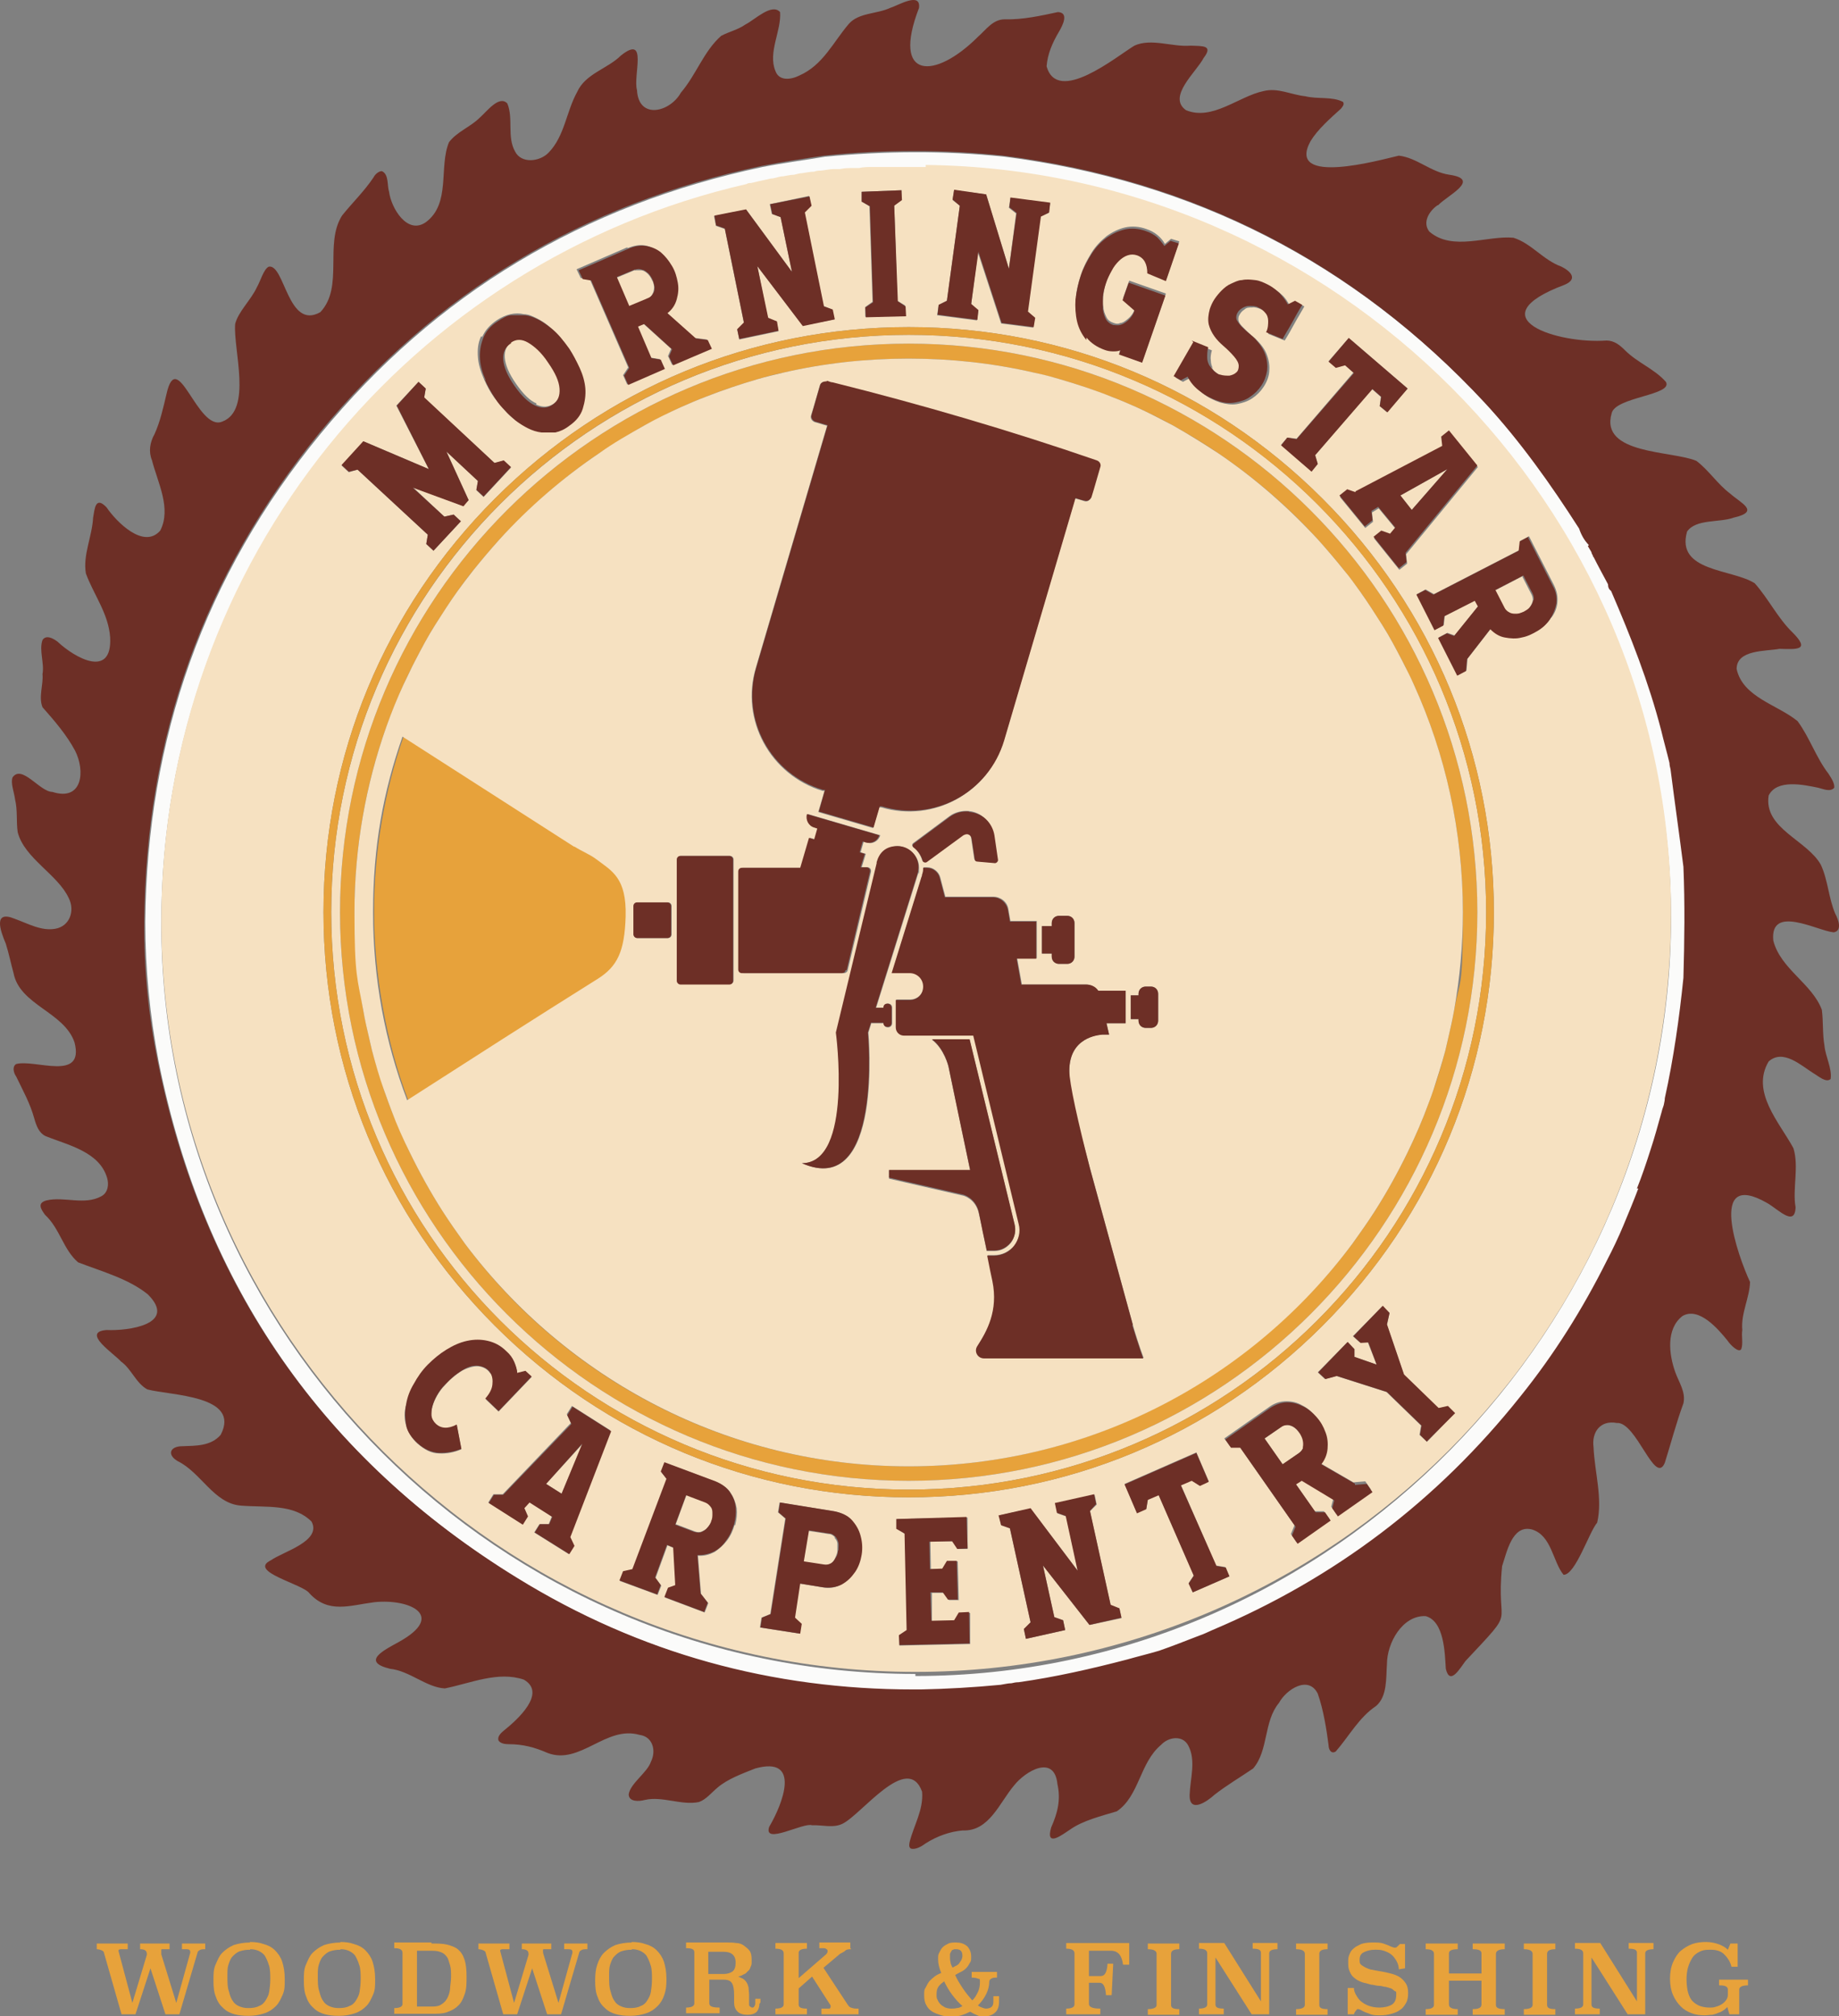 <svg xmlns="http://www.w3.org/2000/svg" version="1.1" viewBox="37.47 14.56 356.05 390.44">
  <rect x="37.47" y="14.56" width="356.05" height="390.44" fill="#808080" stroke="none"/>
  <defs>
    <style>
      .cls-1 {
        fill: #6d2f26;
      }

      .cls-2 {
        fill: #fbfbfa;
      }

      .cls-3 {
        fill: #e7a23b;
      }

      .cls-4 {
        fill: #f6e1c1;
      }
    </style>
  </defs>
  <!-- Generator: Adobe Illustrator 28.7.2, SVG Export Plug-In . SVG Version: 1.2.0 Build 154)  -->
  <g>
    <g id="Layer_1">
      <g>
        <g id="Layer_1-2" data-name="Layer_1">
          <g>
            <path class="cls-3" d="M77.2,392c-.5,0-.8,0-1.1.2-.2.1-.4.3-.4.5l-3.5,11.9h-2.7l-2.9-8.9-2.9,8.9h-2.7l-3.4-11.9c0-.2-.2-.4-.5-.5-.2-.1-.6-.2-.9-.2v-1.1h6v1.1h-1.3c-.3,0-.5.1-.5.3l2.7,10.1,2.8-9.3v-.2h0c0-.6-.4-.9-1.3-.9v-1.1h5.7v1.1h-1.3c-.2,0-.3,0-.3.1v.3c0,0,0,.4,0,.6l2.9,9.4,2.7-9.7v-.2c0-.3-.2-.5-.7-.5h-.9v-1.1h4.5v1.1h0Z"/>
            <path class="cls-3" d="M85.8,390.6c1,0,1.9.1,2.7.4.8.2,1.6.6,2.2,1.2s1.1,1.3,1.4,2.2.5,2,.5,3.4,0,2.1-.4,3-.7,1.6-1.3,2.2-1.3,1.1-2.2,1.4c-.9.3-1.9.5-3.1.5s-1.9-.1-2.7-.3c-.8-.2-1.6-.6-2.2-1.2-.6-.5-1.1-1.2-1.4-2.1-.4-.9-.5-1.9-.5-3.2s0-2.2.4-3.1.7-1.7,1.3-2.3c.6-.6,1.3-1.1,2.2-1.5.9-.3,2-.5,3.2-.5h0ZM85.9,392.1c-.8,0-1.4.1-2,.3-.6.2-1,.6-1.4,1s-.6,1-.8,1.6-.2,1.3-.2,2.1c0,1.2,0,2.3.3,3.1.2.8.4,1.4.8,1.9.3.5.8.8,1.3,1s1,.3,1.7.3,1.5-.1,2-.4c.6-.2,1-.6,1.3-1.1s.6-1,.7-1.7.2-1.5.2-2.4,0-2.1-.3-2.8c-.2-.7-.5-1.3-.8-1.8-.3-.4-.8-.7-1.2-.9-.5-.2-1-.3-1.6-.3h0Z"/>
            <path class="cls-3" d="M103.3,390.6c1,0,1.9.1,2.7.4.8.2,1.6.6,2.2,1.2s1.1,1.3,1.4,2.2.5,2,.5,3.4,0,2.1-.4,3-.7,1.6-1.3,2.2-1.3,1.1-2.2,1.4c-.9.3-1.9.5-3.1.5s-1.9-.1-2.7-.3c-.8-.2-1.6-.6-2.2-1.2-.6-.5-1.1-1.2-1.4-2.1-.4-.9-.5-1.9-.5-3.2s0-2.2.4-3.1.7-1.7,1.3-2.3c.6-.6,1.3-1.1,2.2-1.5.9-.3,2-.5,3.2-.5h0ZM103.4,392.1c-.8,0-1.4.1-2,.3-.6.2-1,.6-1.4,1s-.6,1-.8,1.6-.2,1.3-.2,2.1c0,1.2,0,2.3.3,3.1.2.8.4,1.4.8,1.9.3.5.8.8,1.3,1s1,.3,1.7.3,1.5-.1,2-.4c.6-.2,1-.6,1.3-1.1s.6-1,.7-1.7.2-1.5.2-2.4,0-2.1-.3-2.8c-.2-.7-.5-1.3-.8-1.8-.3-.4-.8-.7-1.2-.9-.5-.2-1-.3-1.6-.3h0Z"/>
            <path class="cls-3" d="M121,390.9c1.1,0,2.1,0,3,.2.8.2,1.6.5,2.1.9.6.5,1,1.1,1.3,2s.4,2,.4,3.3,0,2.5-.4,3.5c-.3.9-.7,1.7-1.3,2.2-.6.6-1.3.9-2.1,1.2s-1.8.3-3,.3h-7.2v-1.1c1.1,0,1.6-.3,1.6-.8v-9.9c0-.6-.5-.9-1.6-.9v-1.1h7.2v.2ZM118.2,392.3v10.8h3c.7,0,1.3-.1,1.7-.4.5-.3.8-.6,1.1-1.1.3-.5.5-1.1.6-1.8,0-.7.2-1.5.2-2.4s0-1.7-.2-2.3-.3-1.2-.6-1.6-.6-.7-1.1-.9c-.5-.2-1-.3-1.7-.3h-3Z"/>
            <path class="cls-3" d="M151.1,392c-.5,0-.8,0-1.1.2-.2.1-.4.3-.4.5l-3.5,11.9h-2.7l-2.9-8.9-2.9,8.9h-2.7l-3.4-11.9c0-.2-.2-.4-.5-.5-.2-.1-.6-.2-.9-.2v-1.1h6v1.1h-1.3c-.3,0-.5.1-.5.3l2.7,10.1,2.8-9.3v-.2h0c0-.6-.4-.9-1.3-.9v-1.1h5.7v1.1h-1.3c-.2,0-.3,0-.3.1v.3c0,0,0,.4.1.6l2.9,9.4,2.7-9.7v-.2c0-.3-.2-.5-.7-.5h-.9v-1.1h4.5v1.1h-.1Z"/>
            <path class="cls-3" d="M159.7,390.6c1,0,1.9.1,2.7.4.8.2,1.6.6,2.2,1.2.6.6,1.1,1.3,1.4,2.2s.5,2,.5,3.4-.1,2.1-.4,3c-.3.9-.7,1.6-1.3,2.2s-1.3,1.1-2.2,1.4-1.9.5-3.1.5-1.9-.1-2.7-.3c-.8-.2-1.6-.6-2.2-1.2-.6-.5-1.1-1.2-1.4-2.1-.4-.9-.5-1.9-.5-3.2s.1-2.2.4-3.1.7-1.7,1.3-2.3c.6-.6,1.3-1.1,2.2-1.5.9-.3,2-.5,3.2-.5h0ZM159.8,392.1c-.8,0-1.4.1-2,.3-.6.2-1,.6-1.4,1s-.6,1-.8,1.6-.2,1.3-.2,2.1c0,1.2,0,2.3.3,3.1.2.8.4,1.4.8,1.9.3.5.8.8,1.3,1s1,.3,1.7.3,1.5-.1,2-.4c.6-.2,1-.6,1.3-1.1s.6-1,.7-1.7c.1-.7.2-1.5.2-2.4s0-2.1-.3-2.8c-.2-.7-.5-1.3-.8-1.8-.3-.4-.8-.7-1.2-.9-.5-.2-1-.3-1.6-.3h0Z"/>
            <path class="cls-3" d="M184.5,402.6c0,.6-.2,1.1-.5,1.5-.4.4-1,.6-1.8.6s-1.6-.2-2-.7c-.4-.4-.6-1-.6-1.7v-1.4c0-1-.1-1.8-.4-2.3-.3-.5-.8-.7-1.6-.7h-2.8v4.6c0,.6.7.8,2,.8v1.1h-6.5v-1.1c1.1,0,1.6-.3,1.6-.8v-9.9c0-.6-.5-.8-1.6-.8v-1.1h7.9c.6,0,1.2,0,1.8.1.6,0,1.1.2,1.5.5s.8.6,1.1,1,.4,1,.4,1.8,0,.9-.2,1.3c-.1.4-.3.7-.6.9-.2.3-.5.5-.8.6-.3.2-.6.3-1,.4.3.1.6.3.9.4.3.2.5.4.7.7.2.3.3.6.4,1,0,.4.1.9.1,1.4v1.7c0,.3,0,.5.2.6.1.1.3.2.4.2s.3,0,.4-.2.2-.3.2-.6v-.9h1v.7l-.2.3ZM174.6,392.4v4.4h3c.7,0,1.3-.2,1.7-.5s.6-.9.6-1.7c0-1.4-.8-2.1-2.3-2.1h-3Z"/>
            <path class="cls-3" d="M202.3,392c-.5,0-.9,0-1.2.3s-.7.4-1,.6l-3.2,2.7,4.6,7c.2.3.4.6.7.7s.6.2,1,.2h.5v1.1h-7.2v-1.1h1.3c.2,0,.4,0,.4-.1,0,0,.1-.2.1-.3s0-.3-.2-.5l-3.4-5.3-2.6,2.3v3.1c0,.6.5.8,1.6.8v1.1h-6.1v-1.1c1.1,0,1.6-.3,1.6-.8v-9.9c0-.6-.5-.9-1.6-.9v-1.1h6.1v1.1c-1.1,0-1.6.3-1.6.8v4.9l5.3-4.6c.2-.2.3-.4.3-.6s0-.3-.2-.4c-.1-.1-.3-.2-.6-.2h-.8v-1.1h6v1.1l.2.2Z"/>
            <path class="cls-3" d="M230.6,397.5c-.6,0-.9,0-1.2.2-.2.1-.4.3-.4.6,0,.8-.2,1.6-.6,2.4-.4.8-.9,1.5-1.6,2.2.3.2.5.3.8.4s.5.2.8.2.8-.1,1-.3c.3-.2.4-.6.4-1.1v-1h1.1v1c0,.9-.2,1.6-.7,2.1s-1.2.8-2.1.8-1,0-1.4-.2c-.5-.2-.9-.4-1.4-.7-.6.3-1.1.5-1.7.7-.6.2-1.3.2-1.9.2s-1.4,0-2-.2-1.2-.4-1.7-.7c-.5-.3-.9-.7-1.2-1.3-.3-.5-.4-1.1-.4-1.9s0-1.1.3-1.5c.2-.4.4-.8.7-1.2.3-.3.6-.6,1-.9s.8-.5,1.3-.7c-.4-1-.6-1.8-.6-2.6s0-.9.2-1.3.4-.8.7-1.1c.3-.3.7-.5,1.1-.7.4-.2,1-.2,1.5-.2.8,0,1.5.2,2.1.7.5.5.8,1.2.8,2s0,.9-.3,1.3c-.2.4-.4.7-.7,1s-.6.5-1,.7-.8.4-1.1.6c.4.9.9,1.7,1.5,2.6s1.2,1.6,1.8,2.3c.5-.4.8-1,1.1-1.6s.4-1.3.4-2-.1-.5-.4-.6c-.2-.1-.6-.2-1.2-.2v-1.1h4.9v1.1h0ZM220.3,398.2c-.4.3-.8.6-1.1,1s-.4.9-.4,1.5,0,.8.2,1.1c.1.3.3.6.6.9s.6.4.9.6c.3.1.7.2,1.1.2s.7,0,1.1-.1c.4,0,.8-.2,1.1-.4-.7-.6-1.4-1.4-2-2.2-.6-.8-1.1-1.7-1.5-2.5h0ZM221.8,395.6c.3-.1.5-.3.8-.4.2-.1.5-.3.6-.5s.3-.4.4-.6.2-.5.2-.8c0-.5-.1-.8-.3-1s-.5-.3-.9-.3-.4,0-.6.1c-.2,0-.3.2-.4.4s-.2.3-.2.5v.6c0,.3,0,.6.1.9,0,.3.2.7.4,1.1h-.1Z"/>
            <path class="cls-3" d="M256,395h-1.1c-.2-1.8-1-2.7-2.3-2.7h-4.3v4.9h2.3c.8,0,1.2-.8,1.3-2.4h1.1l-.3,6.1h-1.1c-.1-1.6-.5-2.4-1.2-2.4h-2.1v4.1c0,.6.7.9,2.2.9v1.1h-6.6v-1.1c1.1,0,1.6-.3,1.6-.8v-9.9c0-.6-.5-.9-1.6-.9v-1.1h12.2v4.2h0Z"/>
            <path class="cls-3" d="M265.8,392c-1.1,0-1.6.3-1.6.9v9.9c0,.6.5.8,1.6.8v1.1h-6.1v-1.1c1.1,0,1.7-.3,1.7-.8v-9.9c0-.6-.6-.9-1.7-.9v-1.1h6.1v1.1Z"/>
            <path class="cls-3" d="M284.8,392c-1.1,0-1.6.3-1.6.8v11.8h-3.4l-7-11v9.1c0,.6.5.8,1.6.8v1.1h-4.8v-1.1c1.1,0,1.6-.3,1.6-.8v-9.9c0-.6-.5-.9-1.6-.9v-1.1h4.9l7.1,11.3v-9.4c0-.6-.5-.8-1.6-.8v-1.1h4.8v1.1h0Z"/>
            <path class="cls-3" d="M294.5,392c-1.1,0-1.6.3-1.6.9v9.9c0,.6.5.8,1.6.8v1.1h-6.1v-1.1c1.1,0,1.7-.3,1.7-.8v-9.9c0-.6-.6-.9-1.7-.9v-1.1h6.1v1.1Z"/>
            <path class="cls-3" d="M309.5,395.7l-1.2.2c0-.6-.2-1.2-.5-1.7s-.6-.9-1-1.2-.8-.5-1.4-.7-1.1-.2-1.7-.2c-.9,0-1.6.2-2.2.5s-.8.8-.8,1.5.1.7.4,1c.3.2.6.4,1.1.6.4.2.9.3,1.5.4s1.2.2,1.7.3c.6.1,1.2.3,1.7.4.6.2,1.1.4,1.5.7.4.3.8.7,1.1,1.2.3.5.4,1.1.4,1.8s-.1,1.4-.4,1.9-.6,1-1.1,1.3c-.5.4-1,.6-1.7.8-.7.2-1.4.3-2.2.3s-1.5,0-2.1-.3c-.6-.2-1.1-.4-1.6-.7-.2-.1-.4-.2-.6-.2s-.2,0-.4.3c-.2.2-.3.4-.4.7h-1.2v-5.1h1.2c0,.5.2,1,.5,1.5s.6.9,1,1.2c.4.3.9.6,1.5.8.6.2,1.2.3,2,.3s1.8-.2,2.4-.6.8-1.1.8-1.9,0-.5-.3-.7-.4-.4-.7-.5c-.3-.1-.6-.2-1-.3-.4,0-.8-.2-1.2-.2s-.9-.1-1.3-.2c-.4,0-.9-.2-1.3-.3-.6-.1-1.1-.3-1.5-.5s-.8-.5-1.1-.8c-.3-.3-.5-.7-.7-1.2s-.2-1-.2-1.6,0-.9.2-1.4.4-.9.8-1.2c.4-.4.9-.6,1.5-.9.6-.2,1.3-.3,2.2-.3s1.5,0,2.1.2,1.1.4,1.5.6c.3.1.5.2.7.2s.3,0,.5-.2l.5-.5h1v4.8h0Z"/>
            <path class="cls-3" d="M328.8,392c-1.1,0-1.7.3-1.7.9v9.9c0,.6.6.8,1.7.8v1.1h-6.2v-1.1c1.2,0,1.7-.3,1.7-.9v-4.6h-6.3v4.6c0,.6.6.9,1.7.9v1.1h-6.2v-1.1c1.1,0,1.6-.3,1.6-.8v-9.9c0-.6-.5-.9-1.6-.9v-1.1h6.2v1.1c-1.2,0-1.7.3-1.7.8v3.9h6.3v-3.9c0-.6-.6-.8-1.7-.8v-1.1h6.2v1.1Z"/>
            <path class="cls-3" d="M338.6,392c-1.1,0-1.6.3-1.6.9v9.9c0,.6.5.8,1.6.8v1.1h-6.1v-1.1c1.1,0,1.7-.3,1.7-.8v-9.9c0-.6-.6-.9-1.7-.9v-1.1h6.1v1.1Z"/>
            <path class="cls-3" d="M357.6,392c-1.1,0-1.6.3-1.6.8v11.8h-3.4l-7-11v9.1c0,.6.5.8,1.6.8v1.1h-4.8v-1.1c1.1,0,1.6-.3,1.6-.8v-9.9c0-.6-.5-.9-1.6-.9v-1.1h4.9l7.1,11.3v-9.4c0-.6-.5-.8-1.6-.8v-1.1h4.8v1.1h0Z"/>
            <path class="cls-3" d="M374,395.4h-1.3c-.2-.9-.7-1.7-1.4-2.4s-1.6-.9-2.7-.9-1.5.1-2.1.4-1.1.7-1.4,1.2-.6,1.1-.8,1.8c-.2.7-.3,1.5-.3,2.3s.1,1.9.3,2.6c.2.7.5,1.3.9,1.7.4.4.9.7,1.4.9.6.2,1.2.3,1.8.3s.9,0,1.4-.2c.4-.1.8-.3,1.1-.5.3-.2.6-.5.8-.8.2-.3.3-.6.3-1v-1c0-.6-.6-.8-1.7-.8v-1.1h5.6v1.1c-1.1,0-1.7.3-1.7.8v4.8h-1.9l-.4-1.4c-.2.2-.4.4-.7.6-.3.2-.6.4-1,.5-.4.2-.8.3-1.2.4-.5,0-1,.1-1.5.1-.9,0-1.7-.1-2.5-.4s-1.5-.7-2.1-1.3c-.6-.6-1.1-1.3-1.5-2.2-.4-.9-.6-2-.6-3.2s.2-2.3.6-3.2c.4-.9.9-1.7,1.5-2.2s1.4-1,2.2-1.3c.9-.3,1.8-.4,2.7-.4s1.8.2,2.6.5c.7.3,1.2.6,1.6,1l.5-1.2h1.4v4.5h.1Z"/>
          </g>
        </g>
        <g id="Layer_2">
          <g>
            <polygon class="cls-2" points="349.1 127.6 349.1 127.6 349.1 127.6 349.1 127.6"/>
            <path class="cls-2" d="M345.2,120.1h0l.2-.2h0l-.2.2Z"/>
            <path class="cls-2" d="M363.8,182.4c-.8-6.3-1.7-12.6-2.5-18.9,0-.4-.1-.8-.2-1.2-.5-2.1-1.1-4.2-1.6-6.3-2.5-9.3-5.9-18.2-9.7-27-.5-.3-.6-.8-.6-1.3-.9-1.7-1.9-3.5-2.8-5.2h-.1v-.3c0-.2-.2-.5-.3-.7h0c-.2-.4-.5-.8-.7-1.2h0c-.9-.9-1.5-2-1.9-3.2-5.5-8.6-11.3-16.9-18.3-24.4-25.3-27.2-56.4-43.1-93.2-47.8-11.6-1.2-23.1-1.1-34.7,0-4,.7-8.1,1.2-12.1,2-34.5,7.3-63.2,24.4-85.6,51.7-22.5,27.4-33.6,59-33.9,94.5,0,9.2.9,18.2,2.6,27.1,8.7,43.4,31.9,76.9,69.6,100.1,23.8,14.6,49.5,21.6,76.7,21.6h1.4c5.1,0,10.3-.4,15.5-.9,8.4-.9,16.5-2.7,24.6-4.8,2.1-.5,4.1-1.1,6.2-1.7,2.6-1,5.1-2,7.7-2.9.9-.4,1.7-.8,2.6-1.1,23.7-10,43.6-25.1,59.6-45.2,6.6-8.2,12.1-17,16.7-26.2,1.1-2.3,2.2-4.6,3.3-7,1-2.4,2-4.8,2.9-7.2s1.8-4.9,2.6-7.4c.8-2.5,1.5-5,2.2-7.5.1-.4.3-.8.4-1.3,0-.4.1-.8.2-1.3,1.7-7.7,2.8-15.5,3.6-23.3.3-7.2.3-14.3,0-21.5l-.2-.2ZM214.7,338.7c-80.3,0-146.1-65.5-146-145.5,0-69.7,48.3-127.7,113.3-142.6.3,0,.6,0,.9-.2.9-.2,1.8-.4,2.6-.6.5,0,1-.2,1.6-.3.7,0,1.3-.3,2-.4.7,0,1.4-.2,2.1-.3.5,0,1-.2,1.5-.3.8,0,1.6-.2,2.4-.3.4,0,.8,0,1.3-.2.9,0,1.7-.2,2.6-.3.4,0,.7,0,1.1,0,.9,0,1.7-.2,2.6-.2h1.1c.8,0,1.7,0,2.5-.2h10.4c79.3.9,144.3,66,144.3,145s-65.2,146.8-146.3,146.8v-.3Z"/>
          </g>
          <path class="cls-3" d="M318.9,210.2c-.3,1.8-.7,3.5-1.1,5.2.4-1.7.8-3.5,1.1-5.2Z"/>
          <path class="cls-3" d="M303.7,249c-1.4,2.2-2.9,4.3-4.4,6.4,1.5-2.1,3-4.2,4.4-6.4Z"/>
          <path class="cls-3" d="M127.5,255.3c-1.5-2.1-3-4.2-4.4-6.4,1.4,2.2,2.9,4.3,4.4,6.4Z"/>
          <path class="cls-3" d="M123.1,249c-2.3-3.6-4.4-7.4-6.3-11.3,1.9,3.9,4,7.7,6.3,11.3Z"/>
          <path class="cls-3" d="M310,237.7c-1.9,3.9-4,7.7-6.3,11.3,2.3-3.6,4.4-7.4,6.3-11.3Z"/>
          <path class="cls-3" d="M314.1,228c-1.2,3.3-2.6,6.5-4.1,9.6,1.5-3.1,2.9-6.3,4.1-9.6Z"/>
          <path class="cls-3" d="M308.9,142.4c.8,1.5,1.5,3.1,2.3,4.7-.7-1.6-1.5-3.1-2.3-4.7Z"/>
          <path class="cls-3" d="M317.2,218c-.7,2.6-1.4,5.1-2.3,7.6.8-2.5,1.6-5,2.3-7.6Z"/>
          <path class="cls-3" d="M113.3,229.6c1,2.7,2.2,5.4,3.5,8-1.3-2.6-2.4-5.3-3.5-8h0Z"/>
          <path class="cls-3" d="M300.8,129.1c1.5,2.1,2.9,4.3,4.3,6.5-1.3-2.2-2.8-4.4-4.3-6.5Z"/>
          <path class="cls-3" d="M115.6,147c.7-1.6,1.5-3.1,2.3-4.7-.8,1.5-1.5,3.1-2.3,4.7Z"/>
          <path class="cls-3" d="M213.4,298.4c-35.2,0-66.4-16.9-85.9-43.1,19.6,26.1,50.8,43.1,85.9,43.1s66.4-16.9,85.9-43.1c-19.6,26.1-50.8,43.1-85.9,43.1Z"/>
          <path class="cls-3" d="M153.4,102.3c-7.1,4.8-13.7,10.5-19.4,16.8,5.8-6.3,12.3-12,19.4-16.8Z"/>
          <path class="cls-3" d="M103.3,191.2c0,60.7,49.4,110.1,110.1,110.1s110.1-49.4,110.1-110.1-49.4-110.1-110.1-110.1-110.1,49.4-110.1,110.1h0ZM117.9,142.4c1.2-2.3,2.4-4.6,3.8-6.8s2.8-4.4,4.3-6.5c1-1.4,2-2.8,3.1-4.1,1.6-2,3.3-4,5-5.9,5.8-6.3,12.3-12,19.4-16.8,2.9-1.9,5.8-3.7,8.8-5.4,2.3-1.2,4.6-2.4,7-3.5,1.6-.7,3.2-1.4,4.8-2,3.2-1.3,6.6-2.4,10-3.4s3.4-.9,5.1-1.3c7.8-1.8,15.9-2.7,24.2-2.7s16.4.9,24.2,2.7c1.7.4,3.4.8,5.1,1.3,3.4,1,6.7,2.1,10,3.4,1.6.6,3.2,1.3,4.8,2,2.4,1.1,4.7,2.2,7,3.5,3,1.7,6,3.4,8.8,5.4,7.1,4.8,13.7,10.5,19.4,16.8,1.7,1.9,3.4,3.9,5,5.9,1.1,1.4,2.1,2.7,3.1,4.1,1.5,2.1,2.9,4.3,4.3,6.5s2.6,4.5,3.8,6.8c.8,1.5,1.5,3.1,2.3,4.7,6.1,13.5,9.5,28.4,9.5,44.1s-.6,12.8-1.7,19c-.3,1.8-.7,3.5-1.1,5.2-.2.9-.4,1.7-.6,2.6-.7,2.6-1.4,5.1-2.3,7.6-.3.8-.6,1.7-.9,2.5-1.2,3.3-2.6,6.5-4.1,9.6-1.9,3.9-4,7.7-6.3,11.3-1.4,2.2-2.9,4.3-4.4,6.4-19.6,26.1-50.8,43.1-85.9,43.1s-66.4-16.9-85.9-43.1c-1.5-2.1-3-4.2-4.4-6.4-2.3-3.6-4.4-7.4-6.3-11.3-1.3-2.6-2.4-5.3-3.5-8-.2-.5-.4-1.1-.6-1.6-.3-.8-.6-1.6-.9-2.5-.8-2.5-1.6-5-2.3-7.6-.2-.9-.4-1.7-.6-2.6-.4-1.7-.8-3.5-1.1-5.2-1.1-6.2-1.7-12.5-1.7-19,0-12.6,2.2-24.8,6.2-36,1-2.7,2.1-5.4,3.3-8.1.7-1.6,1.5-3.1,2.3-4.7h0Z"/>
          <path class="cls-3" d="M237.6,86.7c-7.8-1.8-15.9-2.7-24.2-2.7s-16.4.9-24.2,2.7c7.8-1.8,15.9-2.7,24.2-2.7s16.4.9,24.2,2.7Z"/>
          <path class="cls-3" d="M292.8,119.1c-5.8-6.3-12.3-12-19.4-16.8,7.1,4.8,13.7,10.5,19.4,16.8Z"/>
          <path class="cls-3" d="M121.7,135.6c1.3-2.2,2.8-4.4,4.3-6.5-1.5,2.1-2.9,4.3-4.3,6.5Z"/>
          <path class="cls-3" d="M169.3,93.4c1.6-.7,3.2-1.4,4.8-2-1.6.6-3.2,1.3-4.8,2Z"/>
          <path class="cls-3" d="M125.9,129.1c1-1.4,2-2.8,3.1-4.1-1.1,1.4-2.1,2.7-3.1,4.1Z"/>
          <path class="cls-3" d="M174.1,91.4c3.2-1.3,6.6-2.4,10-3.4-3.4,1-6.7,2.1-10,3.4Z"/>
          <path class="cls-3" d="M162.3,96.9c2.3-1.2,4.6-2.4,7-3.5-2.4,1.1-4.7,2.2-7,3.5Z"/>
          <path class="cls-3" d="M297.8,125c1.1,1.4,2.1,2.7,3.1,4.1-1-1.4-2-2.8-3.1-4.1Z"/>
          <path class="cls-3" d="M237.6,86.7c1.7.4,3.4.8,5.1,1.3-1.7-.5-3.4-.9-5.1-1.3Z"/>
          <path class="cls-3" d="M257.5,93.4c2.4,1.1,4.7,2.2,7,3.5-2.3-1.2-4.6-2.4-7-3.5Z"/>
          <path class="cls-3" d="M264.5,96.9c3,1.7,6,3.4,8.8,5.4-2.9-1.9-5.8-3.7-8.8-5.4Z"/>
          <path class="cls-3" d="M252.7,91.4c1.6.6,3.2,1.3,4.8,2-1.6-.7-3.2-1.4-4.8-2Z"/>
          <path class="cls-3" d="M184,88c1.7-.5,3.4-.9,5.1-1.3-1.7.4-3.4.8-5.1,1.3Z"/>
          <path class="cls-3" d="M242.7,88c3.4,1,6.7,2.1,10,3.4-3.2-1.3-6.6-2.4-10-3.4Z"/>
          <path class="cls-3" d="M153.4,102.3c2.9-1.9,5.8-3.7,8.8-5.4-3,1.7-6,3.4-8.8,5.4Z"/>
          <path class="cls-3" d="M158.7,192c.2-7.5-2.7-8.9-5.6-11-1.4-1.1-2.9-1.6-4.3-2.5-11.1-7.1-22.1-14.2-33.2-21.3-3.7,10.7-5.7,22.1-5.7,34s2.3,25.1,6.6,36.4c12.3-7.9,24.6-15.8,36.9-23.5,3.8-2.4,5.2-5.3,5.4-12.1h0Z"/>
          <path class="cls-3" d="M112.7,228c.2.5.4,1.1.6,1.6h0c-.2-.5-.4-1.1-.6-1.6Z"/>
          <path class="cls-3" d="M108.9,215.4c-.4-1.7-.8-3.5-1.1-5.2.3,1.8.7,3.5,1.1,5.2Z"/>
          <path class="cls-3" d="M111.8,225.6c-.8-2.5-1.6-5-2.3-7.6.7,2.6,1.4,5.1,2.3,7.6Z"/>
          <g>
            <polygon class="cls-4" points="143.2 301.9 146.2 303.8 150.3 294.1 143.2 301.9"/>
            <path class="cls-4" d="M289.1,292.1c-.3-.4-.6-.8-1-1.1-.4-.3-.8-.4-1.3-.5-.5,0-.9,0-1.3.4l-3.2,2.2,3.5,5,3.2-2.2c.4-.3.7-.7.8-1.1.1-.4.1-.9,0-1.4s-.3-.9-.6-1.4h-.1Z"/>
            <path class="cls-4" d="M332.3,126.1l-5.4,2.8,1.8,3.5c.2.4.6.8,1,.9.4.2.9.2,1.3.2s.9-.2,1.4-.4.9-.5,1.2-.9c.3-.4.5-.8.6-1.2s0-.9-.2-1.3l-1.8-3.5h.1Z"/>
            <path class="cls-4" d="M199.1,312.2c-.3-.3-.7-.6-1.2-.6l-3.9-.6-1,6,3.9.6c.5,0,.9,0,1.3-.2.4-.2.7-.6.9-1s.4-.9.5-1.4v-1.5c0-.5-.3-.9-.6-1.2h.1Z"/>
            <path class="cls-4" d="M216.7,46.9h-10.4c-.8,0-1.7,0-2.5.2h-1.1c-.9,0-1.7,0-2.6.2-.4,0-.7,0-1.1,0-.9,0-1.7.2-2.6.3-.4,0-.8,0-1.3.2-.8,0-1.6.2-2.4.3-.5,0-1,.2-1.5.3-.7,0-1.4.2-2.1.3-.7,0-1.3.3-2,.4-.5,0-1,.2-1.6.3-.9.2-1.8.4-2.6.6-.3,0-.6,0-.9.2-65,14.9-113.2,72.9-113.3,142.6,0,80,65.7,145.5,146,145.5s146.2-65.3,146.3-146.8c0-79-65-144.1-144.3-145v.3ZM318.1,98.2l5.5,6.8-13.9,16.9.2,1.8-1.5,1.2-4.9-6.1,1.5-1.2,1.7.6,1-1.2-3.3-4-1.3.8.2,1.8-1.5,1.2-4.9-6,1.5-1.2,1.7.6,16.8-8.8-.2-1.8,1.5-1.2v-.2ZM298.6,80l11.4,9.8-4,4.6-1.4-1.2.2-1.8-1.7-1.5-11,12.8.5,1.7-1.2,1.4-5.9-5.1,1.2-1.4,1.8.2,11-12.8-1.7-1.5-1.7.5-1.4-1.2,4-4.6h0ZM272,85.6c.2.4.5.8.9,1.1.4.3.7.5,1.2.7.6.2,1.2.3,1.8.2.6,0,1-.3,1.3-.6.3-.3.5-.8.5-1.3s-.3-1.1-.9-1.8c-.6-.7-1.3-1.4-2-2s-1.3-1.3-1.8-1.9c-.5-.7-.9-1.4-1.1-2.3-.2-.8-.2-1.8.2-3,.2-.7.5-1.3.9-1.9s.9-1.2,1.4-1.7,1.1-.9,1.8-1.3c.7-.3,1.3-.6,2.1-.7.9-.2,1.7-.2,2.6,0s1.7.5,2.5.9,1.5,1,2.2,1.6,1.2,1.4,1.6,2.2l1.4-.7,1.4.8c-.6,1.1-1.3,2.2-1.9,3.3-.6,1.1-1.2,2.2-1.9,3.3l-3.2-1.3c.4-.8.5-1.5.4-2.2,0-.7-.3-1.2-.6-1.6-.3-.4-.8-.8-1.3-1s-1.1-.4-1.6-.3c-.6,0-1.1,0-1.5.4-.5.3-.8.7-1.1,1.3-.1.4-.1.7,0,1s.4.7.7,1c.3.3.7.7,1.1,1.1s.9.8,1.4,1.2c1.1,1.1,1.9,2.1,2.3,3.3.4,1.1.5,2.2.4,3.2s-.5,2-1.1,2.9-1.3,1.6-2.2,2.2c-.9.6-1.9.9-2.9,1.1-1.1.2-2.2,0-3.3-.3-1.2-.4-2.4-1-3.4-1.8s-1.9-1.8-2.5-2.9l-1.3.7-1.4-.8,3.8-6.6,3.2,1.3c-.2.7-.3,1.4-.2,2,0,.6.2,1.1.4,1.5l-.3-.3ZM245.8,72.1c.1-1.5.5-3,1-4.5s1.2-2.8,2-4.1,1.8-2.3,2.9-3.2c1.1-.8,2.3-1.4,3.6-1.7s2.7-.2,4.1.3c.9.3,1.6.7,2.2,1.2s1.1,1.1,1.4,1.7l1.2-1,1.6.5-2.5,7.3-3.6-1.5c0-1.9-.7-3.1-2-3.5-.6-.2-1.2-.2-1.8,0-.6.2-1.2.6-1.7,1.1s-1,1.2-1.4,1.9c-.4.8-.8,1.6-1.1,2.4-.3.9-.5,1.7-.6,2.6s-.2,1.7,0,2.4c0,.7.3,1.4.6,2s.8.9,1.4,1.1c.5.2.9.2,1.3,0,.4,0,.8-.3,1.2-.6.4-.3.7-.6,1-1s.5-.8.6-1.2l-2.3-2,1.2-3.4,7.1,2.5-4.5,13-4.5-1.6.3-.8c-.5,0-1,.2-1.5.2s-1,0-1.6-.3c-1.4-.5-2.6-1.2-3.4-2.3s-1.4-2.2-1.8-3.6c-.3-1.3-.4-2.8-.3-4.3v.4ZM219.2,73.6l1.6-.8,2.5-18.4-1.4-1.1.3-1.9,6.2.8,4.4,14.4,1.4-10.7-1.4-1.1.3-1.9,7.7,1-.3,1.9-1.6.7-2.5,18.4,1.4,1.2-.3,1.9-6.2-.8-4.5-13.8-1.3,10.1,1.4,1.2-.3,1.9-7.7-1,.3-1.9h0ZM212,51.4v1.9l-1.4,1,.6,18.5,1.5.9v1.9l-7.7.3v-1.9l1.4-1-.6-18.5-1.5-.9v-1.9s7.7-.3,7.7-.3ZM181.9,55.1l8.9,12.1-2.2-10.6-1.7-.6-.4-1.9,7.6-1.6.4,1.9-1.3,1.2,3.7,18.2,1.7.7.4,1.9-6.1,1.2-8.8-11.5,2,10,1.7.7.4,1.9-7.6,1.6-.4-1.9,1.3-1.3-3.7-18.2-1.7-.6-.4-1.9,6.1-1.2h.1ZM159,62.6c1.2-.5,2.4-.7,3.4-.5,1.1.2,2,.7,2.9,1.3.8.7,1.6,1.5,2.1,2.6.6,1,.9,2.1,1.1,3.2.2,1.1,0,2.2-.2,3.2-.3,1.1-.9,2-1.8,2.7l5.5,4.9,2.3.3.8,1.7-7.5,3.2-.8-1.7.6-1.4-5.4-4.9-1.2.5,2.6,6.1,1.8.3.8,1.8-7.1,3.1-.8-1.8,1-1.5-7.4-17-1.8-.3-.8-1.7,9.7-4.2h.2ZM130.8,79.9c.5-1.3,1.5-2.4,2.8-3.3.9-.6,1.8-1,2.7-1.2s1.8-.2,2.6,0c.9,0,1.7.4,2.5.8s1.6.9,2.3,1.5,1.4,1.2,2.1,2c.6.7,1.2,1.5,1.7,2.2.8,1.1,1.4,2.3,2,3.7.6,1.3,1,2.7,1.1,4s0,2.6-.5,3.9c-.4,1.3-1.3,2.4-2.6,3.3-.9.7-1.8,1.1-2.7,1.3-.9.2-1.8.3-2.7,0-.9,0-1.7-.4-2.6-.8-.8-.4-1.6-.9-2.4-1.5-.8-.6-1.5-1.3-2.1-2s-1.2-1.5-1.8-2.2c-.8-1.1-1.5-2.4-2.1-3.8s-1-2.7-1.1-4.1,0-2.7.6-4h.2ZM107.8,100l12.7,5.4-6.3-12.3,4.3-4.6,1.4,1.3-.3,1.8,13.6,12.6,1.8-.4,1.4,1.3-5.3,5.7-1.4-1.3.3-1.8-6.1-5.7,4.3,9.4-1.1,1.1-9.7-3.6,6.1,5.7,1.8-.4,1.4,1.3-5.3,5.7-1.4-1.3.3-1.8-13.6-12.6-1.7.5-1.4-1.3,4.3-4.6h-.1ZM132.4,280.5c-.4-.6-1-1.1-1.9-1.3-.8-.2-1.8,0-3,.5-.7.3-1.4.8-2,1.3-.7.5-1.3,1.1-1.9,1.8-.6.6-1.1,1.3-1.5,2s-.7,1.4-.9,2.1c-.2.7-.3,1.3-.2,1.9,0,.6.3,1.1.8,1.5,1.1,1,2.4,1.1,4.1.2l.9,4.7c-1.4.6-2.9.9-4.3.8-1.5,0-2.8-.7-4.2-1.9-1.1-1-1.8-2.2-2.2-3.5s-.4-2.6,0-4,.8-2.7,1.5-4c.8-1.3,1.7-2.6,2.7-3.7,1.1-1.1,2.3-2.1,3.6-2.9s2.6-1.4,4-1.7c1.4-.3,2.7-.3,4,0s2.5.9,3.6,2c.7.7,1.1,1.3,1.5,2,.3.7.5,1.4.6,2.2l1.6-.4,1.2,1.1-6.4,6.7-2.5-2.4c.8-.9,1.2-1.7,1.4-2.7.1-.9,0-1.7-.4-2.3h0ZM148.6,313.9l-1,1.6-6.7-4.2,1-1.6h1.8l.6-1.5-4.4-2.8-1,1.1.7,1.6-1,1.6-6.6-4.2,1-1.6h1.8l13.2-13.8-.8-1.7,1-1.6,7.4,4.7-7.9,20.5.8,1.7v.2ZM179.7,309.8c-.3,1.1-.8,2.2-1.5,3.1s-1.5,1.6-2.4,2.2c-1,.5-2,.8-3.2.7l.6,7.4,1.4,1.8-.7,1.8-7.7-2.9.7-1.8,1.4-.5-.4-7.3-1.2-.5-2.3,6.3,1.1,1.5-.7,1.8-7.3-2.7.7-1.8,1.8-.4,6.6-17.5-1.1-1.4.7-1.8,9.9,3.7c1.2.5,2.2,1.2,2.8,2.1s1,1.9,1.2,3c.1,1.1,0,2.2-.3,3.3h-.1ZM204.2,315.6c-.2,1.3-.6,2.4-1.3,3.4s-1.5,1.8-2.6,2.4-2.3.8-3.7.5l-4.3-.7-1,6.6,1.3,1.2-.3,1.9-7.7-1.2.3-1.9,1.7-.7,2.9-18.5-1.4-1.2.3-1.9,10.5,1.7c1.4.2,2.5.8,3.4,1.7.8.9,1.4,1.9,1.7,3.1s.4,2.4.2,3.6h0ZM211.6,333.1v-1.9l1.5-1-.4-18.6-1.5-1v-1.9l13.6-.3v6.1c.1,0-1.8,0-1.8,0l-1-1.5h-4.4c0,.1.1,5.4.1,5.4h2.4l.9-1.5h1.9l.2,7.5h-1.9l-1-1.4h-2.3v5.5h4.5c0-.1,1-1.6,1-1.6h1.9v6c.1,0-13.5.3-13.5.3h-.2ZM248.4,329.2l-9-11.5,2.2,10,1.7.6.4,1.9-7.6,1.7-.4-1.9,1.3-1.3-4-18.2-1.7-.6-.4-1.9,6.1-1.3,9.2,12.1-2.3-10.6-1.7-.6-.4-1.9,7.6-1.7.4,1.9-1.3,1.3,4,18.2,1.7.6.4,1.9-6.1,1.3h0ZM268.4,322.9l-.8-1.8,1-1.5-6.8-15.6-2.1.9-.3,1.8-1.8.8-2.4-5.6,13.9-6.1,2.4,5.6-1.8.8-1.5-1-2.1.9,6.8,15.6,1.8.3.8,1.8-7.1,3.1h0ZM296.3,307.9l-1.1-1.6.4-1.5-6.3-3.8-1.1.7,3.8,5.5h1.8l1.1,1.5-6.4,4.5-1.1-1.6.7-1.7-10.7-15.3h-1.8l-1.1-1.5,8.7-6.1c1.1-.8,2.2-1.1,3.3-1.1s2.1.2,3.1.8c1,.5,1.8,1.2,2.6,2.1.8.9,1.3,1.9,1.7,2.9.4,1.1.5,2.1.4,3.2s-.5,2.1-1.2,3l6.4,3.7,2.3-.2,1.1,1.6-6.7,4.7v.2ZM313.7,293.7l-1.4-1.3.3-1.8-6.7-6.5-9.7-3.1-2.2.6-1.4-1.3,5.7-5.8,1.4,1.3v1.5l4.3,1.5-1.7-4.3h-1.5c0,.1-1.4-1.2-1.4-1.2l5.7-5.8,1.4,1.3-.5,2.3,3.3,9.7,6.7,6.5,1.7-.4,1.4,1.3-5.4,5.6h0ZM293.5,271.3c-21.4,21.4-49.8,33.2-80.1,33.2s-58.7-11.8-80.1-33.2c-21.4-21.4-33.2-49.8-33.2-80.1s11.8-58.7,33.2-80.1,49.8-33.2,80.1-33.2,58.7,11.8,80.1,33.2,33.2,49.8,33.2,80.1-11.8,58.7-33.2,80.1ZM337.7,134.3c-.6.9-1.4,1.7-2.4,2.3s-2,1.1-3.1,1.3-2.2.2-3.3,0c-1.1-.2-2-.8-2.8-1.6l-4.5,5.8-.2,2.3-1.7.9-3.7-7.3,1.7-.9,1.4.5,4.6-5.7-.6-1.1-5.9,3-.2,1.8-1.7.9-3.5-6.9,1.7-.9,1.6.9,16.5-8.5.2-1.8,1.7-.9,4.8,9.4c.6,1.2.8,2.3.7,3.4-.1,1.1-.5,2.1-1.2,3h-.1Z"/>
            <path class="cls-4" d="M174.1,305.4l-3.7-1.4-2.1,5.7,3.7,1.4c.5.2.9.2,1.4,0,.4-.2.8-.4,1.1-.8s.6-.8.8-1.3.3-1,.3-1.5-.1-.9-.3-1.3-.6-.7-1.1-.9h0Z"/>
            <path class="cls-4" d="M213.4,79.4c-61.7,0-111.8,50-111.8,111.8s50,111.8,111.8,111.8,111.8-50,111.8-111.8-50-111.8-111.8-111.8h0ZM213.4,301.3c-60.7,0-110.1-49.4-110.1-110.1s49.4-110.1,110.1-110.1,110.1,49.4,110.1,110.1-49.4,110.1-110.1,110.1Z"/>
            <path class="cls-4" d="M141.3,92.9c1.3.6,2.4.5,3.4-.2s1.4-1.7,1.3-3.1c-.1-1.4-.9-3.1-2.2-5-1.4-2-2.7-3.3-3.9-3.9s-2.4-.6-3.3,0c-1,.7-1.5,1.7-1.4,3.1s.8,3.1,2.2,5.1,2.7,3.3,4,3.8h-.1Z"/>
            <path class="cls-4" d="M162.8,72.4c.5-.2.8-.5,1-.9s.3-.9.3-1.3-.1-1-.4-1.4c-.2-.5-.5-.9-.8-1.2-.3-.3-.7-.6-1.2-.7-.4,0-.9,0-1.4,0l-3.6,1.5,2.4,5.6,3.6-1.5v-.2Z"/>
            <polygon class="cls-4" points="310.8 113.3 317.7 105.4 308.6 110.5 310.8 113.3"/>
            <path class="cls-4" d="M273.3,102.3c-2.9-1.9-5.8-3.7-8.8-5.4-2.3-1.2-4.6-2.4-7-3.5-1.6-.7-3.2-1.4-4.8-2-3.2-1.3-6.6-2.4-10-3.4s-3.4-.9-5.1-1.3c-7.8-1.8-15.9-2.7-24.2-2.7s-16.4.9-24.2,2.7c-1.7.4-3.4.8-5.1,1.3-3.4,1-6.7,2.1-10,3.4-1.6.6-3.2,1.3-4.8,2-2.4,1.1-4.7,2.2-7,3.5-3,1.7-6,3.4-8.8,5.4-7.1,4.8-13.7,10.5-19.4,16.8-1.7,1.9-3.4,3.9-5,5.9-1.1,1.4-2.1,2.7-3.1,4.1-1.5,2.1-2.9,4.3-4.3,6.5s-2.6,4.5-3.8,6.8c-.8,1.5-1.5,3.1-2.3,4.7-1.2,2.6-2.3,5.3-3.3,8.1-4,11.3-6.2,23.4-6.2,36s.6,12.8,1.7,19c.3,1.8.7,3.5,1.1,5.2.2.9.4,1.7.6,2.6.7,2.6,1.4,5.1,2.3,7.6.3.8.6,1.7.9,2.5.2.5.4,1.1.6,1.6,1,2.7,2.2,5.4,3.5,8,1.9,3.9,4,7.7,6.3,11.3,1.4,2.2,2.9,4.3,4.4,6.4,19.6,26.1,50.8,43.1,85.9,43.1s66.4-16.9,85.9-43.1c1.5-2.1,3-4.2,4.4-6.4,2.3-3.6,4.4-7.4,6.3-11.3,1.5-3.1,2.9-6.3,4.1-9.6.3-.8.6-1.6.9-2.5.8-2.5,1.6-5,2.3-7.6.2-.9.4-1.7.6-2.6.4-1.7.8-3.5,1.1-5.2,1.1-6.2,1.7-12.5,1.7-19,0-15.7-3.4-30.7-9.5-44.1-.7-1.6-1.5-3.1-2.3-4.7-1.2-2.3-2.4-4.6-3.8-6.8s-2.8-4.4-4.3-6.5c-1-1.4-2-2.8-3.1-4.1-1.6-2-3.3-4-5-5.9-5.8-6.3-12.3-12-19.4-16.8h0ZM206.2,212.6l-.6,1.9h0s3,32.3-12.8,25.3c10,0,6.6-25.3,6.6-25.3l7.9-32.8h0v-.2c.5-1.8,2.1-3.1,4-3.1s4.1,1.8,4.1,4.1,0,.7-.1,1h0c0,.1,0,.2-.1.3l-8.1,25.9h1.5c0-.5.3-.8.8-.8s.8.3.8.8v3c0,.4-.3.8-.8.8s-.8-.3-.8-.8h-2.4,0ZM179.5,181v23.4c0,.4-.3.7-.7.7h-9.5c-.4,0-.7-.3-.7-.7v-23.4c0-.4.3-.7.7-.7h9.5c.4,0,.7.3.7.7ZM167.5,190v5.5c0,.4-.3.7-.7.7h-5.9c-.4,0-.7-.3-.7-.7v-5.5c0-.4.3-.7.7-.7h5.9c.4,0,.7.3.7.7ZM180.6,183.3c0-.4.3-.7.7-.7h11.3l1.7-5.8,1,.3.6-2.1-.6-.2c-1.1-.3-1.8-1.5-1.4-2.6l14,4.1c-.3,1.1-1.5,1.8-2.6,1.4l-.6-.2-.6,2.1,1,.3-.8,2.6h1.1c.5,0,.8.4.7.9l-4.5,19c0,.3-.4.6-.7.6h-19.4c-.4,0-.7-.3-.7-.7v-19h-.2ZM235.2,205.2h12.5c1,0,1.8.5,2.4,1.2h5.3v6.3h-3.7l.5,2.2h-1.3c-.8,0-6.4.5-6.4,7s1.8,10,4,18.9l8.3,30.3c1.2,4.2,2.1,6.4,2.1,6.4h-30.8c-1.2,0-2-1.4-1.3-2.4,1.8-2.8,4.1-6.8,2.9-12.6-.3-1.2-.6-2.9-1-4.9h1.3c1.5,0,2.9-.7,3.9-1.9.9-1.2,1.3-2.7.9-4.2l-8.8-36.5h-13.4c-.9,0-1.6-.7-1.6-1.6v-5.3h2.7c1.4,0,2.6-1.1,2.6-2.6s-1.1-2.6-2.6-2.6h-3.5l5.8-18.7c0-.1,0-.3.1-.4.1-.4.2-.9.2-1.3h.7c1.1,0,2.2.8,2.5,1.9l1,3.8h9.3c1.4,0,2.7,1,2.9,2.4l.4,2.3h5.1v7.2h-3.8l.9,5h0ZM239.2,199.2v-5.3h1.9v-.6c0-.8.6-1.4,1.4-1.4h1.6c.8,0,1.4.6,1.4,1.4v6.5c0,.8-.6,1.4-1.4,1.4h-1.6c-.8,0-1.4-.6-1.4-1.4v-.6h-1.9ZM230,181.6l-3.4-.3c-.2,0-.4-.2-.5-.4l-.6-4c0-.5-.4-.8-.9-.9-.3,0-.5,0-.7.2l-7.1,5.2c-.3.2-.7,0-.8-.3-.3-1-.9-1.9-1.7-2.5-.3-.2-.3-.6,0-.8l7-5.2c1.1-.8,2.4-1.1,3.7-1,2.4.2,4.4,2.1,4.8,4.5l.7,4.8c0,.3-.2.6-.6.6h.1ZM209.6,241.2h15.7c-2.1-10.3-4.2-20.1-4.2-20.1,0,0-.8-3.4-3.2-5.2h7.3l8.7,35.8c.3,1.2,0,2.5-.7,3.5-.8,1-1.9,1.6-3.2,1.6h-1.5c-.4-2.1-.9-4.6-1.5-7.2-.6-2.9-3-3.5-3-3.5l-14.4-3.3v-1.5h0ZM261.7,212.2c0,.8-.6,1.4-1.4,1.4h-1c-.8,0-1.4-.6-1.4-1.4v-.3h-1.5v-4.6h1.5v-.3c0-.8.6-1.4,1.4-1.4h1c.8,0,1.4.6,1.4,1.4v5.2h0ZM249.7,103.8c.5.2.8.8.7,1.3-.6,1.9-1.1,3.8-1.7,5.8-.2.5-.7.9-1.3.7-.6-.2-1.2-.4-1.8-.5l-13.8,46.9c-3,10.1-13.6,15.9-23.7,12.9h-.4c0-.1-1.2,4-1.2,4l-10.6-3.1,1.2-4.1h-.4c-10.1-3.1-15.9-13.7-12.9-23.8l13.8-46.9c-.8-.2-1.6-.5-2.4-.7-.5-.2-.9-.7-.7-1.3.6-1.9,1.1-3.8,1.7-5.8h0c.2-.6.7-.8,1.2-.7.4,0,.7.2,1.1.3,17.3,4.3,34.3,9.3,51.1,15.1h0ZM148.7,178.5c1.4.9,3,1.5,4.3,2.5,2.9,2.2,5.8,3.5,5.6,11-.2,6.8-1.6,9.7-5.4,12.1-12.3,7.7-24.6,15.6-36.9,23.5-4.3-11.3-6.6-23.6-6.6-36.4s2-23.4,5.7-34c11.1,7.1,22.1,14.2,33.2,21.3h0Z"/>
          </g>
          <path class="cls-3" d="M100.1,191.2c0,30.3,11.8,58.7,33.2,80.1,21.4,21.4,49.8,33.2,80.1,33.2s58.7-11.8,80.1-33.2c21.4-21.4,33.2-49.8,33.2-80.1s-11.8-58.7-33.2-80.1c-21.4-21.4-49.8-33.2-80.1-33.2s-58.7,11.8-80.1,33.2c-21.4,21.4-33.2,49.8-33.2,80.1h0ZM213.4,79.4c61.7,0,111.8,50,111.8,111.8s-50,111.8-111.8,111.8-111.8-50-111.8-111.8,50-111.8,111.8-111.8h0Z"/>
          <path class="cls-1" d="M215.1,46.9h1.6-1.6Z"/>
          <path class="cls-1" d="M385.1,248.3c-.6-3.6.7-7.8-.4-11.4-2.7-5-8.3-10.9-4.8-16.8,2.8-2.5,6.3.8,8.7,2.3.9.5,2.4,1.9,3.3,1.1.3-2.1-1-4.3-1.2-6.5-.4-2.3-.2-4.6-.5-6.9-1.9-5.1-8-7.9-9.4-13.4-.7-7.1,8.5-1.9,11.7-1.6,1.7-.3.9-2.5.3-3.6-1.3-3-1.4-6.5-2.8-9.5-2.7-4.8-11.1-7-10.1-13.4,1.6-3.2,6.7-2.1,9.6-1.5.9.2,2.3.9,3.1,0,.1-.9-.6-1.9-1.1-2.7-2.4-3.1-3.7-7.1-6-10.2-3.9-3.2-10.6-4.6-11.8-10.1,0-3.8,5.7-3.4,8.3-3.9,3.5.1,6,.3,2.5-3.2-2.8-2.7-4.7-6.6-7.3-9.5-4.4-2.8-15.3-2.2-13.1-10,1.7-2.5,6.3-1.7,9-2.7,5.3-1.2,1.4-2.8-.7-4.7-2.4-1.8-4.1-4.5-6.5-6.3-4.7-2-18.7-1.2-16.4-9.2.7-3.2,12-3.5,10.5-6.1-2.2-2.5-5.5-3.7-7.9-6.1-1-1-2.1-1.9-3.6-1.9-9.3.7-25.4-4.3-8.1-10.8,2.6-1.1,1.2-2.6-.6-3.5-3.6-1.3-5.8-4.5-9.3-5.6-5-.5-11.8,2.7-16.3-1.2-1.4-1.8,0-4,1.6-5.1h.1c1.8-1.9,8.4-5,2.2-5.9-3.6-.5-6.3-3.3-9.8-3.7-3.5.8-21.9,6-17.1-2.8,1.4-2.3,3.8-4.4,5.9-6.3.3-.4.7-.8.4-1.3-2.1-1.1-4.9-.5-7.3-1.1-2.8-.3-5.3-1.7-8.1-1-4.8,1-9.9,5.8-15,3.7-3.7-2.6,2-7.4,3.4-10.1,1.9-2.5-.1-2.3-2.5-2.4-3.6.3-7.6-1.5-10.9,0-3.6,2.2-14.9,11.5-17,4,.2-2.4,1.1-4.5,2.4-6.7.7-1.2,2-3.7-.2-3.8-3.3.7-6.8,1.5-10.3,1.4-2.3,0-3.6,2-5.2,3.4-8.3,8.3-16.8,8.4-11.4-5.6.4-3.2-4-.5-5.6,0-2.6,1.2-6.1.9-8,3.1-3,3.5-5,8-9.6,10-1.6.8-3.9,1.1-4.6-.9-1.5-3.6,1.2-7.8.9-11.4-1.6-1.8-4.9,1.5-6.7,2.4-1.4,1-3.2,1.4-4.7,2.2-3.4,3-4.8,7.5-7.8,11-2.1,3.8-8.2,5.3-8.5-.5-.8-2.8,2.2-10.9-3.1-6.7-2.6,2.6-6.9,3.5-8.5,7.1-2.1,3.8-2.4,8.5-5.5,11.7-1.7,1.8-5.3,2.2-6.5-.2-1.6-2.8-.3-6.4-1.5-9.3-1.6-1.7-4,1.6-5.4,2.8-1.7,1.7-4.4,2.7-5.9,4.7-2,4.8.4,11.9-4.5,15.5-3.6,2.5-6.7-2.8-7.1-5.9-.4-1.2,0-3.4-1.4-4-.6,0-1.3.6-1.6,1.2-1.8,2.7-4.1,4.9-6.1,7.4-3.5,5.5.4,13.8-4.2,18.7-6.3,3.6-6.9-9.4-10-8.8-1,.5-1.6,2.8-2.3,4-1.1,2.4-3.6,4.7-4.2,7.1-.4,4.9,3.4,16.7-2.5,18.9-4.8,2-8.7-14.8-10.8-5.3-.6,2.5-1.2,5.3-2.3,7.7-.9,1.6-1.2,3.4-.5,5.1,1.1,4.3,3.8,9.3,1.6,13.6-3.2,3.7-8.5-1.7-10.4-4.5-2.2-2.3-2.3.4-2.6,2-.2,3.7-2,7.2-1.4,10.8,1.5,4.1,4.4,7.8,4.7,12.4.4,8-6.8,4-10.2.8-.8-.6-2.2-1.4-2.9-.3-.7,2,.4,4.5,0,6.6.2,2-.8,4.4,0,6.4,2.3,2.6,4.7,5.4,6.3,8.4,2,3.9,1.5,9.9-4.4,8-2.4,0-5.9-5.4-7.7-2.8-.4,1.1.3,2.8.5,4.3.5,2.1.2,4.2.5,6.3,1.3,5.1,7.8,8.2,9.9,12.8,1.2,2.4.2,5.4-2.6,5.9-2.7.5-5.3-1-7.8-1.9-4.3-1.8-2.9,2.2-1.8,4.8.6,1.9,1,3.9,1.5,5.7,1.2,6.2,9.8,7.5,11.8,13.4,2,7.7-7.7,3.2-11.3,4.2-.8.5-.5,1.7,0,2.4,1.3,2.7,2.7,5.2,3.5,8.1.4,1.4.9,2.9,2.3,3.5,4.3,1.7,10.3,3,11.8,8,.4,1.3.2,2.9-1.1,3.6-3.3,1.8-7.2,0-10.6.8-1.9.5-1.1,1.7-.3,2.8,2.9,2.7,3.5,6.7,6.4,9.2,4.7,1.8,9.8,3.2,13.5,6.2,5.8,5.8-3.8,7.1-8,6.9-5,.4,1.5,4.6,2.8,6.1,2,1.4,2.9,4.2,5.1,5.4,4.4,1.2,18.2,1.1,14.2,8.8-1.9,2.2-4.8,2.1-7.4,2.2-2.5,0-3,1.7-.9,2.9,4.5,2.2,7,8.2,12.2,8.6,4.9.4,10.2-.4,13.7,3.1,2,3.8-5.5,5.8-7.9,7.5-4.5,2.2,6.3,4.6,7.5,6.4,3.7,4,7.8,2.3,12.6,1.7,6.8-.7,13.9,2.6,4.7,7.7-2.7,1.5-7.5,3.8-1.7,5.2,3.8.4,7,3.6,10.6,3.8,5-1,10.3-3.4,15.3-1.7,4.5,2.6-1.3,7.8-3.8,9.8-.6.5-1.4,1.2-1.1,2,.4.6,1.3.7,2,.7,2.7,0,5,.6,7.5,1.7,6.3,2.4,11.3-5.4,17.8-3.5,2.5.3,3.3,3,2.2,5.2-.7,2.1-4,4.2-4.3,6.3,0,1.5,2,1.4,3.1,1.1,3.4-.8,7.1,1.1,10.5.4,1.4-.5,2.4-1.8,3.6-2.8,2-1.7,4.8-2.7,7.3-3.7,9-2.5,5.3,6.9,2.7,11.3-1.2,3.6,6.6-.9,8.3-.3,1.9-.1,4.1.6,5.9-.3,3.7-1.8,12.6-13.9,15.4-6.2.3,3.5-1.6,6.5-2.4,9.7-.1.5-.2,1,.2,1.3.9.3,2.1-.4,2.9-1,2.2-1.4,4.7-2.3,7.2-2.5,5.1.2,7.1-5.4,9.9-8.7,2.2-2.8,7.8-6.1,8.4-.3.7,3.1,0,5.7-1.2,8.4-1.2,4.1,2.3,1.3,3.7.4,2.4-1.7,6-2.6,9-3.5,4.4-3,4.4-9.4,8.6-12.9,1.4-1.5,4.1-1.9,5.2.1,1.6,2.9.4,6.5.3,9.6-.1,3.7,3.4,1.3,4.8,0,2.3-1.8,5-3.4,7.5-5.1,3-3.5,2-9.1,5-12.7,1.4-2.6,5.7-5.4,7.5-1.8,1.1,3.1,1.7,6.9,2.1,10,0,.8.5,1.8,1.4,1.2,2.6-3,4.5-6.6,7.8-8.8,2.2-1.9,1.9-5.4,2.1-8.1,0-4.1,3-9.5,7.5-9.3,3.6,1,3.7,7.1,3.9,10.2.8,3.4,2.8-.2,3.8-1.5,10.3-11,5.8-5.7,7.1-18.4.9-2.6,1.9-8,5.7-7.1,3.9,1.1,4.1,6.3,6.2,8.8,2.3,0,4.9-8.2,6.5-10.1,1.1-4.7-.5-9.8-.7-14.6-.4-2.9,1.3-5.3,4.5-4.7,3.8-.3,7.4,12.3,9.3,7.7,1.2-3.8,2.2-7.7,3.6-11.5.5-2.2-.9-4.1-1.6-6.1-1.2-3.4-1.8-8.3,1.4-10.8,3.2-1.9,7,2.6,8.7,4.7.6.9,2.2,2.5,2.7,1.7.4-1.1,0-2.5.2-3.7-.3-3.2,1.4-6.2,1.5-9.3-2.3-4.9-8.4-22,3.3-15.3,2.3,1.3,5.8,5.2,5.5,0v.8ZM354.7,244.6c-.9,2.4-1.9,4.8-2.9,7.2s-2.1,4.7-3.3,7c-4.6,9.2-10.1,18-16.7,26.2-16,20.1-35.9,35.2-59.6,45.2-.9.4-1.7.8-2.6,1.1-2.6,1-5.1,2-7.7,2.9-2,.6-4.1,1.1-6.2,1.7-6.9,1.8-13.9,3.4-21,4.4-.5,0-1,.1-1.4.2-.7,0-1.4.2-2.1.3-5.2.5-10.4.8-15.5.9h-1.4c-27.2,0-52.9-6.9-76.7-21.6-37.6-23.1-60.9-56.7-69.6-100.1-1.8-8.9-2.7-17.9-2.6-27.1.3-35.5,11.5-67.1,33.9-94.5,22.4-27.2,51-44.4,85.6-51.7,4-.8,8.1-1.4,12.1-2,11.6-1.2,23.1-1.2,34.7,0,36.8,4.7,67.9,20.6,93.2,47.8,6.9,7.5,12.8,15.8,18.3,24.4.4,1.2,1,2.3,1.9,3.2h0l-.2.2h0c.2.4.5.8.7,1.2h0c0,.2.2.5.3.7v.2h.1c.9,1.8,1.9,3.6,2.8,5.3h0c0,.6.2,1,.6,1.3,3.8,8.8,7.3,17.7,9.7,27,.5,2.1,1.1,4.2,1.6,6.3,0,.4.1.8.2,1.2.8,6.3,1.7,12.6,2.5,18.9.3,7.2.2,14.3,0,21.5-.8,7.8-1.9,15.6-3.6,23.3,0,.4-.1.8-.2,1.3-.1.4-.3.8-.4,1.3-.7,2.5-1.4,5.1-2.2,7.5-.8,2.5-1.6,4.9-2.6,7.4h.3Z"/>
          <path class="cls-1" d="M131.5,285.4l2.5,2.4,6.4-6.7-1.2-1.1-1.6.4c0-.7-.3-1.5-.6-2.2s-.8-1.4-1.5-2c-1.1-1.1-2.3-1.7-3.6-2s-2.6-.3-4,0-2.7.9-4,1.7-2.5,1.8-3.6,2.9-2,2.4-2.7,3.7c-.8,1.3-1.3,2.7-1.5,4-.3,1.4-.2,2.7,0,4s1.1,2.5,2.2,3.5c1.3,1.2,2.7,1.8,4.2,1.9,1.5,0,2.9-.2,4.3-.8l-.9-4.7c-1.7.9-3.1.8-4.1-.2-.4-.4-.7-.9-.8-1.5,0-.6,0-1.2.2-1.9.2-.7.5-1.4.9-2.1s.9-1.4,1.5-2,1.2-1.2,1.9-1.8c.7-.5,1.4-1,2-1.3,1.1-.6,2.1-.7,3-.5.8.2,1.5.6,1.9,1.3.4.6.5,1.4.4,2.3s-.6,1.8-1.4,2.7h0Z"/>
          <path class="cls-1" d="M148.3,287l-1,1.6.8,1.7-13.2,13.7h-1.8l-1,1.6,6.6,4.2,1-1.6-.7-1.6,1-1.1,4.4,2.8-.6,1.4h-1.8l-1,1.6,6.7,4.2,1-1.6-.8-1.7,7.9-20.5-7.4-4.7h0ZM146.2,303.8l-3-1.9,7-7.8-4,9.7h0Z"/>
          <path class="cls-1" d="M178.8,303.5c-.6-.9-1.6-1.6-2.8-2.1l-9.9-3.7-.7,1.8,1.1,1.4-6.6,17.5-1.8.4-.7,1.8,7.3,2.7.7-1.8-1.1-1.5,2.3-6.3,1.2.5.4,7.3-1.4.5-.7,1.8,7.7,2.9.7-1.8-1.4-1.8-.6-7.4c1.1,0,2.2-.2,3.2-.7s1.8-1.3,2.4-2.2c.7-.9,1.1-1.9,1.5-3.1.3-1.1.4-2.3.3-3.3-.1-1.1-.5-2.1-1.2-3h.1ZM175.2,309.1c-.2.5-.4.9-.8,1.3-.3.4-.7.6-1.1.8-.4.2-.9.1-1.4,0l-3.7-1.4,2.1-5.7,3.7,1.4c.5.2.8.5,1.1.9s.3.8.3,1.3,0,1-.3,1.5h0Z"/>
          <path class="cls-1" d="M202.4,308.9c-.8-.9-2-1.4-3.4-1.7l-10.5-1.7-.3,1.9,1.4,1.2-2.9,18.5-1.7.7-.3,1.9,7.7,1.2.3-1.9-1.3-1.2,1-6.6,4.3.7c1.4.2,2.7,0,3.7-.5,1.1-.6,1.9-1.4,2.6-2.4.7-1,1.1-2.2,1.3-3.4.2-1.3.1-2.5-.2-3.6-.3-1.2-.9-2.2-1.7-3.1h0ZM199.7,314.9c0,.5-.2,1-.5,1.4-.2.4-.5.8-.9,1s-.8.3-1.3.2l-3.9-.6,1-6,3.9.6c.5,0,.9.3,1.2.6.3.3.5.8.6,1.2s0,1,0,1.5h-.1Z"/>
          <polygon class="cls-1" points="223.1 326.8 222.2 328.3 217.8 328.4 217.6 322.9 220 322.9 221 324.3 222.9 324.3 222.7 316.8 220.8 316.8 219.9 318.3 217.5 318.4 217.4 313.1 221.8 313 222.8 314.5 224.8 314.4 224.6 308.3 211 308.7 211 310.6 212.6 311.5 213 330.2 211.5 331.2 211.6 333.1 225.2 332.8 225.1 326.7 223.1 326.8"/>
          <polygon class="cls-1" points="252.5 325.3 248.5 307.1 249.7 305.8 249.3 303.9 241.7 305.6 242.1 307.5 243.8 308.1 246.1 318.7 237 306.6 230.8 308 231.3 309.9 233 310.5 237 328.7 235.7 330 236.1 331.9 243.7 330.2 243.3 328.3 241.6 327.7 239.4 317.7 248.4 329.2 254.6 327.8 254.2 326 252.5 325.3"/>
          <polygon class="cls-1" points="273 317.8 266.1 302.2 268.2 301.3 269.8 302.3 271.5 301.5 269.1 295.9 255.2 302 257.6 307.6 259.4 306.8 259.7 305 261.8 304.1 268.6 319.7 267.6 321.2 268.4 322.9 275.5 319.8 274.8 318.1 273 317.8"/>
          <path class="cls-1" d="M299.7,301.8l-6.4-3.7c.7-.9,1.1-1.9,1.2-3s0-2.2-.4-3.2c-.4-1.1-.9-2-1.7-2.9-.8-.9-1.6-1.6-2.6-2.1s-2-.8-3.1-.8-2.2.4-3.3,1.1l-8.7,6.1,1.1,1.6h1.8l10.7,15.3-.7,1.7,1.1,1.6,6.4-4.5-1.1-1.6h-1.8l-3.8-5.4,1.1-.7,6.3,3.8-.4,1.5,1.1,1.6,6.7-4.7-1.1-1.6-2.3.2v-.3ZM289.8,294.8c-.1.4-.4.8-.8,1.1l-3.2,2.2-3.5-5,3.2-2.2c.4-.3.9-.4,1.3-.4s.9.2,1.3.5.7.6,1,1.1.5.9.6,1.4.1.9,0,1.4h.1Z"/>
          <polygon class="cls-1" points="316 287.2 309.3 280.7 306 271 306.5 268.8 305.2 267.4 299.5 273.3 300.9 274.6 302.4 274.5 304 278.8 299.7 277.3 299.7 275.8 298.4 274.4 292.7 280.3 294.1 281.6 296.3 281 306 284.1 312.7 290.6 312.4 292.4 313.7 293.7 319.2 288.2 317.8 286.8 316 287.2"/>
          <polygon class="cls-1" points="120 119.9 121.4 121.2 126.7 115.5 125.3 114.2 123.5 114.6 117.4 109 127.2 112.6 128.2 111.4 123.9 102 130 107.7 129.7 109.4 131.1 110.7 136.4 105 135 103.7 133.2 104.2 119.6 91.5 119.9 89.8 118.5 88.5 114.3 93.1 120.5 105.4 107.8 100 103.6 104.6 105 105.9 106.7 105.5 120.3 118.1 120 119.9"/>
          <path class="cls-1" d="M131.3,88c.6,1.4,1.3,2.6,2.1,3.8.5.8,1.1,1.5,1.8,2.2.6.7,1.4,1.4,2.1,2,.8.6,1.6,1.1,2.4,1.5.8.4,1.7.7,2.6.8.9,0,1.8,0,2.7,0,.9-.2,1.8-.6,2.7-1.3,1.3-.9,2.2-2,2.6-3.3.4-1.3.6-2.6.5-3.9s-.5-2.7-1.1-4-1.3-2.6-2-3.7c-.5-.7-1.1-1.5-1.7-2.2-.6-.7-1.3-1.4-2.1-2s-1.5-1.1-2.3-1.5-1.6-.7-2.5-.8c-.9,0-1.8,0-2.6,0s-1.8.6-2.7,1.2c-1.4.9-2.3,2-2.8,3.3s-.7,2.6-.6,4c.1,1.4.5,2.7,1.1,4.1h-.2ZM136.4,80.9c1-.7,2.1-.7,3.3,0s2.6,1.9,3.9,3.9c1.4,2,2.1,3.6,2.2,5,.1,1.4-.3,2.4-1.3,3.1s-2.1.8-3.4.2c-1.3-.6-2.6-1.8-4-3.8s-2.1-3.7-2.2-5.1.4-2.4,1.4-3.1h.1Z"/>
          <path class="cls-1" d="M151.9,68.8l7.4,17-1,1.5.8,1.8,7.1-3.1-.8-1.8-1.8-.3-2.6-6.1,1.2-.5,5.4,4.9-.6,1.4.8,1.7,7.5-3.2-.8-1.7-2.3-.3-5.5-4.9c.9-.7,1.5-1.6,1.8-2.7s.4-2.1.2-3.2-.5-2.2-1.1-3.2-1.3-1.9-2.1-2.6c-.8-.7-1.8-1.1-2.9-1.3-1.1-.2-2.2,0-3.4.5l-9.7,4.2.8,1.7,1.8.3h-.2ZM160.4,66.8c.5-.2.9-.2,1.4,0,.4,0,.8.4,1.2.7.3.3.6.8.8,1.2.2.5.3,1,.4,1.4,0,.5,0,.9-.3,1.3-.2.4-.5.7-1,.9l-3.6,1.5-2.4-5.6,3.6-1.5v.2Z"/>
          <polygon class="cls-1" points="180.6 80.2 188.2 78.6 187.9 76.8 186.2 76.1 184.1 66.1 192.9 77.7 199.1 76.4 198.7 74.5 197 73.9 193.3 55.7 194.6 54.4 194.2 52.6 186.6 54.1 187 56 188.6 56.6 190.8 67.2 181.9 55.1 175.8 56.3 176.1 58.2 177.8 58.8 181.5 77 180.2 78.3 180.6 80.2"/>
          <polygon class="cls-1" points="204.3 53.6 205.9 54.5 206.5 73.1 205 74.1 205.1 76 212.9 75.8 212.8 73.9 211.3 72.9 210.6 54.4 212.1 53.3 212 51.4 204.3 51.7 204.3 53.6"/>
          <polygon class="cls-1" points="226.9 74.6 225.5 73.4 226.9 63.3 231.4 77.1 237.6 77.9 237.9 76.1 236.5 74.9 239 56.5 240.6 55.7 240.8 53.8 233.1 52.8 232.9 54.7 234.3 55.8 232.8 66.6 228.4 52.2 222.2 51.3 221.9 53.2 223.3 54.4 220.8 72.8 219.2 73.6 219 75.5 226.7 76.5 226.9 74.6"/>
          <path class="cls-1" d="M247.9,80c.8,1,2,1.8,3.4,2.3.5.2,1.1.3,1.6.3s1,0,1.5-.2l-.3.8,4.5,1.6,4.5-13-7.1-2.5-1.2,3.4,2.3,2c-.1.4-.3.8-.6,1.2-.3.4-.6.7-1,1s-.8.5-1.2.6-.9,0-1.3,0c-.6-.2-1.1-.6-1.4-1.1-.3-.6-.5-1.2-.6-2v-2.4c.1-.9.3-1.7.6-2.6s.7-1.7,1.1-2.4c.4-.8.9-1.4,1.4-1.9s1.1-.9,1.7-1.1c.6-.2,1.2-.2,1.8,0,1.4.5,2,1.7,2,3.5l3.6,1.5,2.5-7.3-1.6-.5-1.2,1c-.4-.6-.9-1.2-1.4-1.7-.6-.5-1.3-.9-2.2-1.2-1.4-.5-2.8-.6-4.1-.3s-2.5.9-3.6,1.7-2.1,1.9-2.9,3.2c-.8,1.3-1.5,2.6-2,4.1s-.8,3-1,4.5c-.1,1.5,0,3,.3,4.3s.9,2.5,1.8,3.6v-.4Z"/>
          <path class="cls-1" d="M268.5,80.8l-3.8,6.6,1.4.8,1.3-.7c.6,1.2,1.4,2.1,2.5,2.9,1,.8,2.2,1.4,3.4,1.8,1.1.4,2.2.5,3.3.3,1.1-.2,2.1-.5,2.9-1.1.9-.6,1.6-1.3,2.2-2.2.6-.9.9-1.8,1.1-2.9.1-1,0-2.1-.4-3.2s-1.2-2.2-2.3-3.3c-.5-.4-.9-.8-1.4-1.2-.4-.4-.8-.7-1.1-1.1-.3-.3-.5-.7-.7-1-.1-.3-.1-.7,0-1,.2-.6.6-1,1.1-1.3s1-.4,1.5-.4,1.1,0,1.6.3c.5.2,1,.6,1.3,1,.4.4.6,1,.6,1.6s0,1.4-.4,2.2l3.2,1.3c.6-1.1,1.3-2.2,1.9-3.3.6-1.1,1.2-2.2,1.9-3.3l-1.4-.8-1.4.7c-.4-.8-1-1.5-1.6-2.2-.7-.6-1.4-1.2-2.2-1.6-.8-.4-1.6-.8-2.5-.9s-1.7-.2-2.6,0c-.7,0-1.4.4-2.1.7-.7.3-1.3.8-1.8,1.3s-1,1.1-1.4,1.7-.7,1.3-.9,1.9c-.3,1.1-.4,2.1-.2,3,.2.8.6,1.6,1.1,2.3.5.7,1.1,1.3,1.8,1.9.7.6,1.4,1.3,2,2s.9,1.3.9,1.8-.1,1-.5,1.3c-.3.3-.8.5-1.3.6-.6,0-1.2,0-1.8-.2-.4,0-.8-.4-1.2-.7-.3-.3-.6-.7-.9-1.1-.2-.4-.4-.9-.4-1.5s0-1.3.2-2l-3.2-1.3.3.3Z"/>
          <polygon class="cls-1" points="297.9 85.3 299.6 86.8 288.5 99.6 286.7 99.3 285.5 100.8 291.4 105.9 292.6 104.4 292.1 102.7 303.2 89.9 304.9 91.4 304.6 93.2 306.1 94.4 310 89.8 298.6 80 294.7 84.6 296.1 85.8 297.9 85.3"/>
          <path class="cls-1" d="M300,109.9l-1.7-.6-1.5,1.2,4.9,6,1.5-1.2-.2-1.8,1.3-.8,3.3,4-1,1.2-1.7-.6-1.5,1.2,4.9,6.1,1.5-1.2-.2-1.8,13.9-16.9-5.5-6.8-1.5,1.2.2,1.8-16.8,8.8v.2ZM310.8,113.3l-2.2-2.8,9.1-5.1-6.9,7.9Z"/>
          <path class="cls-1" d="M333.4,118.5l-1.7.9-.2,1.8-16.5,8.5-1.6-.9-1.7.9,3.5,6.9,1.7-.9.2-1.8,5.9-3,.6,1.1-4.6,5.7-1.4-.5-1.7.9,3.7,7.3,1.7-.9.2-2.3,4.5-5.8c.8.8,1.7,1.4,2.8,1.6,1.1.2,2.2.3,3.3,0,1.1-.2,2.1-.7,3.1-1.3s1.8-1.4,2.4-2.3c.6-.9,1-1.9,1.2-3,.1-1.1,0-2.2-.7-3.4l-4.8-9.4h.1ZM334.3,130.9c-.1.4-.3.8-.6,1.2-.3.4-.7.6-1.2.9-.5.2-.9.4-1.4.4s-.9,0-1.3-.2-.8-.5-1-.9l-1.8-3.5,5.4-2.8,1.8,3.5c.2.4.3.9.2,1.3h-.1Z"/>
          <path class="cls-1" d="M225.1,171.7c-1.3-.1-2.6.2-3.7,1l-7,5.2c-.3.2-.3.6,0,.8.8.6,1.4,1.5,1.7,2.5,0,.3.5.5.8.3l7.1-5.2c.2-.1.4-.2.7-.2.5,0,.8.4.9.9l.6,4c0,.2.2.4.5.4l3.4.3c.3,0,.6-.3.6-.6l-.7-4.8c-.4-2.4-2.3-4.3-4.8-4.5h-.1Z"/>
          <path class="cls-1" d="M210.1,212.7v-3c0-.4-.3-.8-.8-.8s-.8.3-.8.8h-1.5l8.1-25.9c0-.1,0-.2.1-.3h0c0-.3.1-.7.1-1,0-2.3-1.8-4.1-4.1-4.1s-3.5,1.3-4,3.1h0v.2l-7.9,32.8s3.4,25.3-6.6,25.3c15.8,7,12.8-25.3,12.8-25.3h0l.6-1.9h2.4c0,.5.3.8.8.8s.8-.3.8-.8h0Z"/>
          <rect class="cls-1" x="160.1" y="189.3" width="7.3" height="6.9" rx=".7" ry=".7"/>
          <path class="cls-1" d="M201.4,202.4l4.5-19c.1-.5-.2-.9-.7-.9h-1.1l.8-2.6-1-.3.6-2.1.6.2c1.1.3,2.3-.3,2.6-1.4l-14-4.1c-.3,1.1.3,2.3,1.4,2.6l.6.2-.6,2.1-1-.3-1.7,5.8h-11.3c-.4,0-.7.3-.7.7v19c0,.4.3.7.7.7h19.4c.3,0,.6-.2.7-.6h.2Z"/>
          <rect class="cls-1" x="168.5" y="180.3" width="10.9" height="24.9" rx=".7" ry=".7"/>
          <path class="cls-1" d="M197.5,88.4c-.5,0-1,.2-1.2.6h0c-.6,2-1.1,3.9-1.7,5.9-.2.5.2,1.1.7,1.3.8.2,1.6.5,2.4.7l-13.8,46.9c-3,10.1,2.8,20.7,12.9,23.7h.4c0,.1-1.2,4.2-1.2,4.2l10.6,3.1,1.2-4.1h.4c10.1,3.1,20.7-2.7,23.7-12.8l13.8-46.9c.6.2,1.2.4,1.8.5.5.2,1.1-.2,1.3-.7.6-1.9,1.1-3.8,1.7-5.8.2-.5-.1-1.1-.7-1.3-16.8-5.8-33.9-10.8-51.1-15.1-.4,0-.7-.2-1.1-.3h0Z"/>
          <path class="cls-1" d="M228.5,256.7h1.5c1.3,0,2.4-.6,3.2-1.6s1-2.3.7-3.5l-8.7-35.8h-7.3c2.4,1.8,3.2,5.2,3.2,5.2,0,0,2,9.8,4.2,20.1h-15.7v1.5l14.4,3.3s2.4.6,3,3.5c.5,2.6,1,5,1.5,7.2h0Z"/>
          <path class="cls-1" d="M242.5,201.2h1.6c.8,0,1.4-.6,1.4-1.4v-6.5c0-.8-.6-1.4-1.4-1.4h-1.6c-.8,0-1.4.6-1.4,1.4v.6h-1.9v5.3h1.9v.6c0,.8.6,1.4,1.4,1.4h0Z"/>
          <path class="cls-1" d="M259.3,213.6h1c.8,0,1.4-.6,1.4-1.4v-5.2c0-.8-.6-1.4-1.4-1.4h-1c-.8,0-1.4.6-1.4,1.4v.3h-1.5v4.6h1.5v.3c0,.8.6,1.4,1.4,1.4h0Z"/>
          <path class="cls-1" d="M256.8,271.1l-8.3-30.3c-2.3-8.9-4-16.5-4-18.9,0-6.5,5.6-6.9,6.4-7h1.3l-.5-2.2h3.7v-6.3h-5.3c-.5-.8-1.4-1.2-2.4-1.2h-12.5l-.9-5h3.8v-7.2h-5.1l-.4-2.3c-.3-1.4-1.5-2.4-2.9-2.4h-9.3l-1-3.8c-.3-1.1-1.3-1.9-2.5-1.9h-.7c0,.4,0,.8-.2,1.3,0,.1,0,.3-.1.4l-5.8,18.7h3.5c1.4,0,2.6,1.1,2.6,2.6s-1.1,2.6-2.6,2.6h-2.7v5.3c0,.9.7,1.6,1.6,1.6h13.4l8.8,36.5c.4,1.5,0,3-.9,4.2s-2.4,1.9-3.9,1.9h-1.3c.4,2,.7,3.6,1,4.9,1.2,5.8-1.1,9.8-2.9,12.6-.7,1,0,2.4,1.3,2.4h30.8s-.8-2.2-2.1-6.4h0Z"/>
        </g>
      </g>
    </g>
  </g>
</svg>